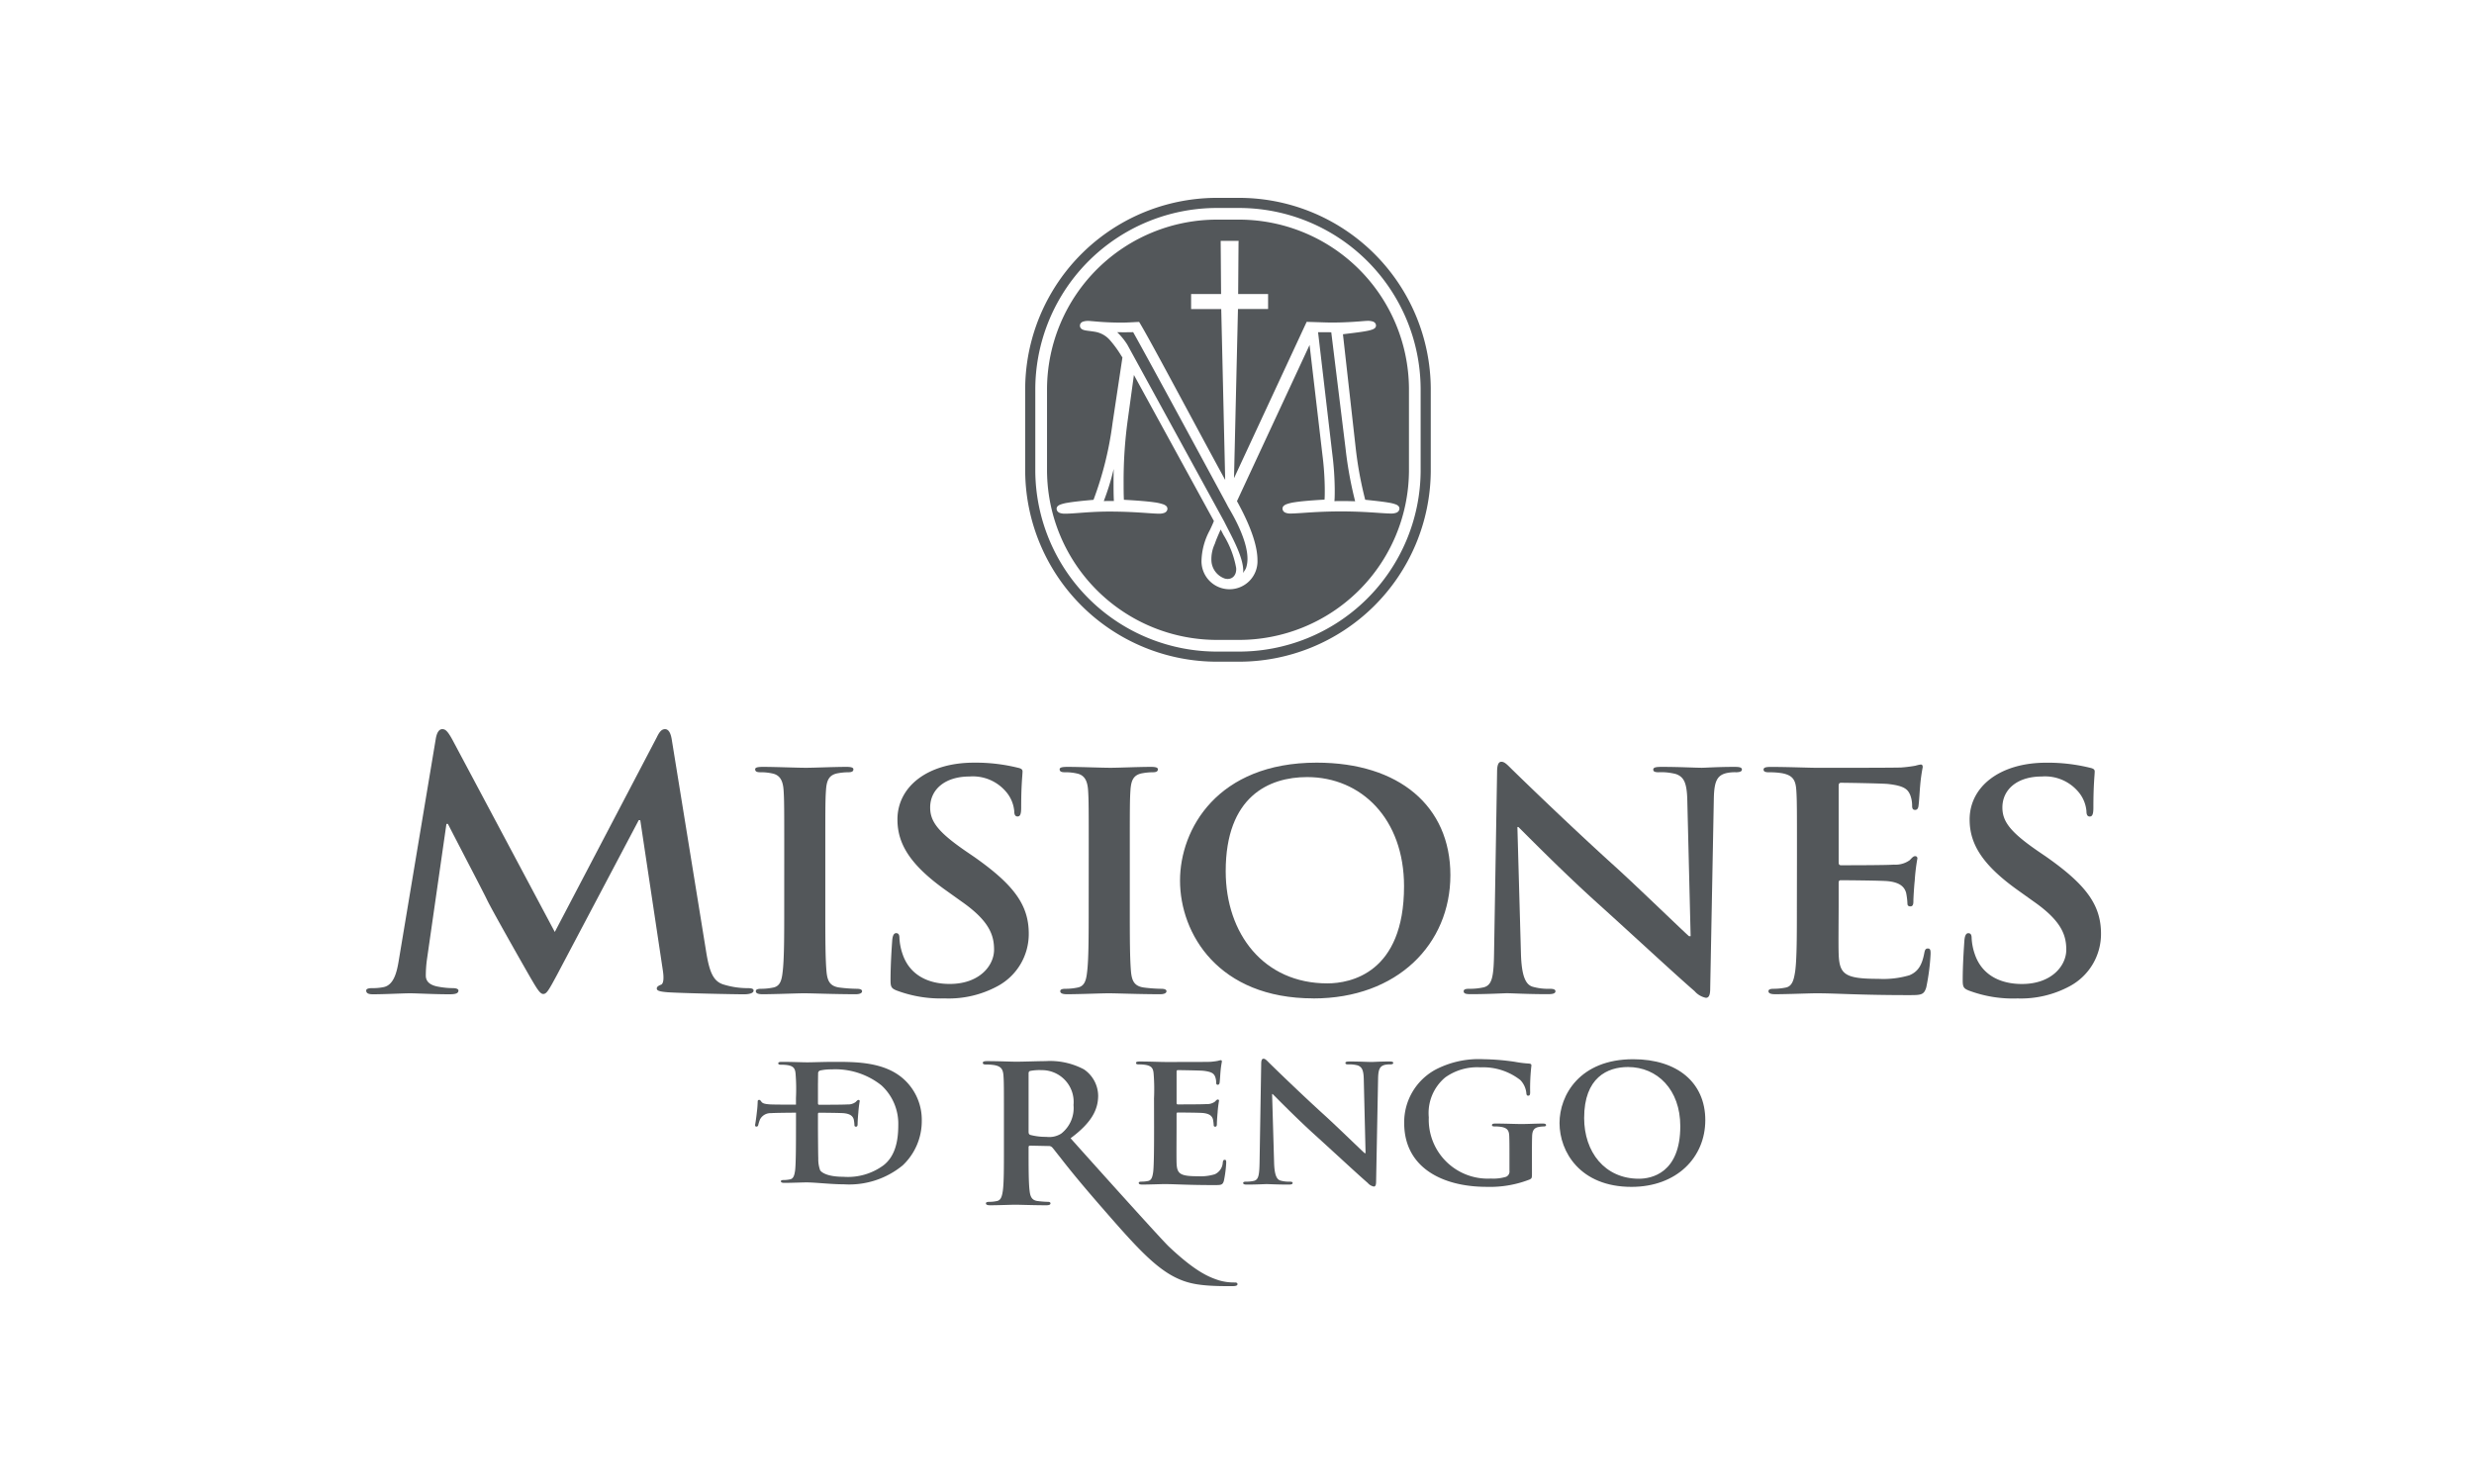 <?xml version="1.0" encoding="UTF-8"?> <svg xmlns="http://www.w3.org/2000/svg" xmlns:xlink="http://www.w3.org/1999/xlink" width="250" height="150" viewBox="0 0 250 150"><defs><clipPath id="clip-path"><rect id="Rectángulo_4939" data-name="Rectángulo 4939" width="175.307" height="110" fill="#53575a"></rect></clipPath><clipPath id="clip-Misiones_de_rengo-logo"><rect width="250" height="150"></rect></clipPath></defs><g id="Misiones_de_rengo-logo" data-name="Misiones de rengo-logo" clip-path="url(#clip-Misiones_de_rengo-logo)"><g id="Grupo_15468" data-name="Grupo 15468" transform="translate(37 20)"><g id="Grupo_14828" data-name="Grupo 14828" clip-path="url(#clip-path)"><path id="Trazado_23527" data-name="Trazado 23527" d="M3.3,91.057c-.19,1.172-.493,2.517-1.554,2.72a5.317,5.317,0,0,1-1.136.1c-.38,0-.606.071-.606.241,0,.312.3.38.681.38,1.212,0,3.031-.1,3.752-.1.681,0,2.387.1,3.977.1.57,0,.912-.068.912-.38,0-.17-.267-.241-.569-.241a8.2,8.2,0,0,1-1.591-.17c-.646-.137-1.138-.45-1.138-1.1a12.359,12.359,0,0,1,.114-1.62l1.97-13.712H8.26c1.326,2.586,3.6,6.926,3.942,7.649.455.965,3.448,6.236,4.356,7.818.609,1.034.986,1.725,1.329,1.725s.528-.313,1.4-1.932l8.26-15.64H27.7l2.276,15.16c.151.965.035,1.412-.193,1.479-.263.106-.415.209-.415.38,0,.206.226.31,1.1.38,1.518.1,6.748.206,7.694.206.53,0,.988-.1.988-.38,0-.206-.268-.241-.608-.241a8.277,8.277,0,0,1-2.35-.345c-1.138-.307-1.516-1.306-1.858-3.48L30.884,68.765c-.113-.719-.34-1.065-.684-1.065s-.568.275-.832.825L19.062,88.2,8.714,68.765C8.222,67.871,8,67.7,7.692,67.7s-.53.309-.644.9Z" transform="translate(0 -13.998)" fill="#53575a"></path><path id="Trazado_23528" data-name="Trazado 23528" d="M52.492,86.67c0,2.945,0,5.346-.168,6.625-.1.88-.3,1.4-.969,1.52a5.977,5.977,0,0,1-1.2.121c-.4,0-.535.092-.535.244,0,.211.238.305.671.305,1.334,0,3.443-.094,4.212-.094.9,0,3.007.094,5.217.094.366,0,.638-.094.638-.305,0-.152-.171-.244-.539-.244a15.458,15.458,0,0,1-1.706-.121c-1-.121-1.235-.669-1.336-1.488-.134-1.311-.134-3.712-.134-6.657v-5.35c0-4.622,0-5.473.068-6.447.066-1.061.335-1.579,1.237-1.73a5.993,5.993,0,0,1,1-.093c.333,0,.533-.061.533-.305,0-.182-.266-.24-.7-.24-1.274,0-3.245.091-4.08.091-.971,0-3.079-.091-4.346-.091-.537,0-.8.058-.8.24,0,.244.2.305.535.305a5.155,5.155,0,0,1,1.2.122c.735.151,1.07.669,1.138,1.7.066.975.066,1.825.066,6.447Z" transform="translate(-10.245 -14.991)" fill="#53575a"></path><path id="Trazado_23529" data-name="Trazado 23529" d="M72.31,95.8a10.383,10.383,0,0,0,5.315-1.247,5.982,5.982,0,0,0,3.143-5.289c0-2.887-1.471-4.923-5.483-7.748l-.938-.641c-2.772-1.913-3.543-2.979-3.543-4.375,0-1.824,1.5-3.133,3.977-3.133a4.393,4.393,0,0,1,3.647,1.491A3.478,3.478,0,0,1,79.3,76.86c0,.365.1.547.336.547.267,0,.366-.243.366-.911,0-2.37.136-3.257.136-3.648,0-.213-.169-.3-.47-.366a17.771,17.771,0,0,0-4.445-.514c-4.65,0-7.725,2.4-7.725,5.742,0,2.464,1.27,4.594,4.948,7.2l1.539,1.1c2.776,1.943,3.276,3.374,3.276,4.862,0,1.612-1.473,3.463-4.48,3.463-2.073,0-4.046-.819-4.782-3.071a5.863,5.863,0,0,1-.3-1.547c0-.243-.033-.517-.333-.517-.268,0-.369.336-.4.789-.035.487-.167,2.312-.167,3.984,0,.669.1.822.635,1.032a12.66,12.66,0,0,0,4.882.791" transform="translate(-13.81 -14.88)" fill="#53575a"></path><path id="Trazado_23530" data-name="Trazado 23530" d="M91.277,86.67c0,2.945,0,5.346-.167,6.625-.1.88-.3,1.4-.971,1.52a5.953,5.953,0,0,1-1.2.121c-.4,0-.535.092-.535.244,0,.211.236.305.669.305,1.34,0,3.444-.094,4.213-.094.905,0,3.01.094,5.216.094.369,0,.636-.094.636-.305,0-.152-.168-.244-.537-.244a15.415,15.415,0,0,1-1.7-.121c-1-.121-1.237-.669-1.337-1.488-.133-1.311-.133-3.712-.133-6.657v-5.35c0-4.622,0-5.473.066-6.447.067-1.061.335-1.579,1.237-1.73a6.048,6.048,0,0,1,1-.093c.334,0,.535-.061.535-.305,0-.182-.267-.24-.7-.24-1.27,0-3.243.091-4.08.091-.969,0-3.073-.091-4.347-.091-.535,0-.8.058-.8.24,0,.244.2.305.535.305a5.111,5.111,0,0,1,1.2.122c.737.151,1.072.669,1.139,1.7.066.975.066,1.825.066,6.447Z" transform="translate(-18.264 -14.991)" fill="#53575a"></path><path id="Trazado_23531" data-name="Trazado 23531" d="M117.156,95.8C125.649,95.8,131,90.3,131,83.334s-5.183-11.367-13.51-11.367c-10.03,0-13.81,6.716-13.81,11.917,0,5.378,3.879,11.911,13.475,11.911m1.406-1.517c-6.42,0-10.265-5.016-10.265-11.337,0-7.571,4.381-9.515,8.227-9.515,5.481,0,9.794,4.224,9.794,11.035,0,8.784-5.415,9.817-7.756,9.817" transform="translate(-21.437 -14.88)" fill="#53575a"></path><path id="Trazado_23532" data-name="Trazado 23532" d="M145.241,78.449h.1c.6.578,4.312,4.375,7.955,7.661,3.473,3.128,7.75,7.111,9.854,8.933a2.057,2.057,0,0,0,1.14.67c.3,0,.435-.274.435-.94l.366-19.183c.034-1.7.3-2.343,1.238-2.582a3.848,3.848,0,0,1,1-.094c.4,0,.6-.09.6-.274,0-.243-.335-.27-.771-.27-1.638,0-2.906.09-3.276.09-.7,0-2.305-.09-4.042-.09-.5,0-.869.027-.869.27,0,.185.133.274.535.274a5.868,5.868,0,0,1,1.771.186c.8.3,1.1.88,1.136,2.733l.334,13.648h-.167c-.568-.484-5.078-4.862-7.35-6.931-4.877-4.406-9.956-9.36-10.36-9.756-.574-.548-.874-.941-1.245-.941-.334,0-.436.424-.436,1.033l-.3,17.994c-.033,2.647-.168,3.529-1.035,3.769a6.311,6.311,0,0,1-1.506.152c-.333,0-.535.063-.535.244,0,.274.3.3.735.3,1.741,0,3.318-.094,3.619-.094.64,0,1.982.094,4.153.094.466,0,.768-.059.768-.3-.013-.182-.213-.244-.582-.244a5.711,5.711,0,0,1-1.736-.211c-.67-.213-1.107-1-1.171-3.374Z" transform="translate(-28.907 -14.856)" fill="#53575a"></path><path id="Trazado_23533" data-name="Trazado 23533" d="M181.38,86.606c0,2.795,0,5.2-.168,6.474-.132.88-.3,1.551-.969,1.671a5.966,5.966,0,0,1-1.2.121c-.4,0-.534.092-.534.244,0,.211.233.305.669.305,1.336,0,3.443-.094,4.211-.094,1.974,0,4.214.185,9.263.185,1.27,0,1.572,0,1.805-.791a21.858,21.858,0,0,0,.435-3.375c0-.305,0-.547-.269-.547-.231,0-.3.121-.365.455-.235,1.247-.638,1.885-1.5,2.25a9.33,9.33,0,0,1-3.145.363c-3.408,0-3.944-.455-4.011-2.549-.033-.882,0-3.681,0-4.712V84.2c0-.18.031-.3.2-.3.8,0,4.111.033,4.748.092,1.237.121,1.7.577,1.871,1.186a7.148,7.148,0,0,1,.133,1.095c0,.152.07.271.3.271.3,0,.3-.334.3-.575,0-.213.068-1.432.136-2.036a19.71,19.71,0,0,1,.267-2.221.212.212,0,0,0-.236-.243c-.167,0-.3.152-.533.4a2.453,2.453,0,0,1-1.6.454c-.77.063-4.614.063-5.351.063-.2,0-.234-.121-.234-.336V74.355c0-.215.067-.305.234-.305.669,0,4.18.063,4.748.121,1.671.185,2,.55,2.241,1.1a3.007,3.007,0,0,1,.2,1.095c0,.273.064.426.3.426s.3-.183.334-.336c.067-.365.136-1.7.17-2.007a17.229,17.229,0,0,1,.267-1.975c0-.15-.035-.27-.2-.27a3.438,3.438,0,0,0-.535.121,14.306,14.306,0,0,1-1.437.18c-.635.033-7.289.033-8.359.033-.937,0-3.044-.091-4.816-.091-.5,0-.736.058-.736.27s.2.274.57.274a7.363,7.363,0,0,1,1.3.093c1.1.211,1.371.7,1.439,1.73.066.975.066,1.825.066,6.447Z" transform="translate(-36.804 -14.928)" fill="#53575a"></path><path id="Trazado_23534" data-name="Trazado 23534" d="M208.9,95.8a10.392,10.392,0,0,0,5.317-1.247,5.985,5.985,0,0,0,3.143-5.289c0-2.887-1.471-4.923-5.484-7.748l-.938-.641c-2.772-1.913-3.543-2.979-3.543-4.375,0-1.824,1.5-3.133,3.979-3.133a4.4,4.4,0,0,1,3.646,1.491,3.478,3.478,0,0,1,.869,2.007c0,.365.1.547.334.547.266,0,.368-.243.368-.911,0-2.37.132-3.257.132-3.648,0-.213-.167-.3-.466-.366a17.789,17.789,0,0,0-4.448-.514c-4.648,0-7.725,2.4-7.725,5.742,0,2.464,1.272,4.594,4.95,7.2l1.539,1.1c2.774,1.943,3.278,3.374,3.278,4.862,0,1.612-1.473,3.463-4.483,3.463-2.07,0-4.044-.819-4.781-3.071a5.862,5.862,0,0,1-.3-1.547c0-.243-.034-.517-.335-.517-.266,0-.369.336-.4.789-.033.487-.167,2.312-.167,3.984,0,.669.1.822.635,1.032a12.665,12.665,0,0,0,4.882.791" transform="translate(-42.051 -14.88)" fill="#53575a"></path><path id="Trazado_23535" data-name="Trazado 23535" d="M53.681,116.589v-1.358c-.446,0-2.175.015-2.515.047a1.2,1.2,0,0,0-1.119.631,3.974,3.974,0,0,0-.185.583.172.172,0,0,1-.19.145c-.16,0-.124-.177-.1-.307.021-.113.117-.762.146-1.084a10.761,10.761,0,0,0,.094-1.18.143.143,0,0,1,.151-.131c.087,0,.142.081.241.212.127.162.385.209.8.243.363.028,2.063.029,2.674.029v-.681a18.94,18.94,0,0,0-.035-2.386c-.035-.547-.177-.808-.763-.919a3.771,3.771,0,0,0-.692-.048c-.2,0-.3-.037-.3-.147s.124-.145.389-.145c.942,0,2.056.048,2.553.048.55,0,1.667-.048,2.73-.048,2.216,0,5.176,0,7.11,1.843a5.528,5.528,0,0,1,1.721,4.111,6.144,6.144,0,0,1-1.932,4.513,8.511,8.511,0,0,1-5.941,1.911c-1.293,0-2.891-.193-3.777-.193-.406,0-1.521.048-2.232.048-.23,0-.355-.048-.355-.16,0-.081.073-.128.284-.128a3.167,3.167,0,0,0,.639-.068c.354-.066.444-.421.513-.89.09-.678.09-3,.09-4.488m2.221-4.353v2.01c0,.117.017.18.124.18.388,0,2.427,0,2.836-.032a1.3,1.3,0,0,0,.85-.244c.125-.127.2-.212.286-.212.071,0,.122.035.122.132a11.139,11.139,0,0,0-.14,1.18c-.037.322-.071.973-.071,1.085,0,.129,0,.307-.159.307-.128,0-.162-.066-.162-.147a3.868,3.868,0,0,0-.07-.585c-.09-.319-.339-.563-.994-.629-.336-.032-2.091-.049-2.517-.049-.089,0-.105.066-.105.163v1.276l0,.173c.006,1.016.018,2.765.033,2.986a3.246,3.246,0,0,0,.193,1.233c.233.305.923.643,2.322.643a6.07,6.07,0,0,0,4.08-1.164c1.134-.887,1.487-2.361,1.487-4.03a5.261,5.261,0,0,0-1.7-4.044,7.466,7.466,0,0,0-5.034-1.617,5.049,5.049,0,0,0-1.154.113.289.289,0,0,0-.211.32c-.007.209-.01.542-.013.948" transform="translate(-10.245 -22.763)" fill="#53575a"></path><path id="Trazado_23536" data-name="Trazado 23536" d="M99.9,116.638c0,1.513,0,3.859-.091,4.553-.069.475-.162.837-.523.9a3.168,3.168,0,0,1-.648.065c-.217,0-.287.049-.287.13,0,.119.125.167.36.167.72,0,1.856-.048,2.269-.048,1.065,0,2.273.1,5,.1.685,0,.847,0,.974-.428a11.753,11.753,0,0,0,.236-1.827c0-.165,0-.3-.145-.3-.127,0-.162.063-.2.247a1.385,1.385,0,0,1-.809,1.215,4.934,4.934,0,0,1-1.7.2c-1.84,0-2.129-.25-2.163-1.384-.018-.475,0-3.037,0-3.595v-1.3c0-.1.017-.162.109-.162.432,0,2.216.014,2.558.048.669.067.921.31,1.011.643a4.132,4.132,0,0,1,.075.593c0,.083.036.148.159.148.162,0,.162-.183.162-.315,0-.114.037-.773.073-1.1a11.052,11.052,0,0,1,.144-1.2.114.114,0,0,0-.127-.131c-.09,0-.162.081-.287.213a1.331,1.331,0,0,1-.865.247c-.416.033-2.489.033-2.885.033-.108,0-.125-.067-.125-.182v-3.117c0-.115.034-.165.125-.165.362,0,2.254.033,2.561.064.9.1,1.081.3,1.207.592a1.621,1.621,0,0,1,.107.594c0,.15.038.229.162.229s.162-.1.182-.18c.035-.2.073-.921.09-1.086a9.123,9.123,0,0,1,.144-1.068c0-.085-.02-.151-.108-.151a1.772,1.772,0,0,0-.289.066,7.03,7.03,0,0,1-.777.1c-.341.017-3.93.017-4.506.017-.505,0-1.641-.049-2.6-.049-.272,0-.4.033-.4.147s.11.148.307.148a4.08,4.08,0,0,1,.7.052c.6.116.742.377.779.934a20.1,20.1,0,0,1,.035,2.446Z" transform="translate(-20.28 -22.719)" fill="#53575a"></path><path id="Trazado_23537" data-name="Trazado 23537" d="M114.647,113.267h.055c.322.31,2.323,2.368,4.288,4.145,1.878,1.7,4.185,3.853,5.323,4.84a1.084,1.084,0,0,0,.611.363c.162,0,.233-.15.233-.51l.2-10.386c.018-.921.162-1.266.667-1.4a2.144,2.144,0,0,1,.539-.049c.217,0,.326-.052.326-.148,0-.133-.18-.147-.415-.147-.884,0-1.567.048-1.767.048-.38,0-1.244-.048-2.182-.048-.27,0-.469.013-.469.147,0,.1.071.148.29.148a3.211,3.211,0,0,1,.954.1c.432.166.6.478.612,1.483l.18,7.388H124c-.306-.264-2.737-2.634-3.965-3.754-2.63-2.386-5.373-5.07-5.588-5.28-.307-.3-.47-.512-.666-.512s-.236.229-.236.56L113.384,120c-.02,1.43-.092,1.907-.561,2.038a3.394,3.394,0,0,1-.809.082c-.182,0-.29.033-.29.132,0,.145.162.165.4.165.938,0,1.785-.048,1.947-.048.343,0,1.064.048,2.236.048.253,0,.415-.034.415-.165,0-.1-.108-.132-.305-.132a3.125,3.125,0,0,1-.94-.114c-.359-.116-.594-.543-.629-1.826Z" transform="translate(-23.1 -22.681)" fill="#53575a"></path><path id="Trazado_23538" data-name="Trazado 23538" d="M145.145,119.517c0-.823,0-1.479.018-1.975.017-.576.2-.855.685-.938a2.889,2.889,0,0,1,.487-.05c.124,0,.235-.033.235-.13,0-.134-.128-.163-.362-.163-.6,0-1.549.048-2.111.048-.54,0-1.676-.048-2.612-.048-.255,0-.378.029-.378.163,0,.1.107.13.271.13a3.86,3.86,0,0,1,.7.05c.594.115.758.379.773.938.021.5.021,1.12.021,1.942v1.544a.578.578,0,0,1-.343.614,4.413,4.413,0,0,1-1.533.178,5.959,5.959,0,0,1-6.274-6.187,4.686,4.686,0,0,1,1.659-4.033,5.55,5.55,0,0,1,3.569-1.021,6.1,6.1,0,0,1,4.022,1.285,2.214,2.214,0,0,1,.612,1.365c.017.131.055.215.18.215.144,0,.2-.084.2-.347a20.085,20.085,0,0,1,.127-2.7c0-.117-.036-.18-.252-.2a11.356,11.356,0,0,1-1.425-.178,23.7,23.7,0,0,0-3.189-.263,9.445,9.445,0,0,0-4.853,1.069,6.054,6.054,0,0,0-3.136,5.381c0,4.543,3.914,6.452,8.331,6.452a11.051,11.051,0,0,0,4.345-.742c.217-.116.235-.145.235-.593Z" transform="translate(-27.341 -22.694)" fill="#53575a"></path><path id="Trazado_23539" data-name="Trazado 23539" d="M86.474,117.33a2.271,2.271,0,0,1-1.5.325,6.112,6.112,0,0,1-1.605-.192c-.147-.057-.188-.133-.188-.347v-5.862c0-.152.041-.23.188-.267a5.1,5.1,0,0,1,1.122-.076,3.209,3.209,0,0,1,3.23,3.525,3.27,3.27,0,0,1-1.247,2.894m17.814,15.2c0-.116-.113-.157-.253-.156a5.487,5.487,0,0,1-1.618-.216c-.921-.306-2.264-.772-5.062-3.414-.918-.881-8.942-9.835-9.93-10.948,2.132-1.58,2.787-2.894,2.787-4.32a3.265,3.265,0,0,0-1.435-2.641A7.279,7.279,0,0,0,84.892,110c-.656,0-2.261.059-2.981.059-.441,0-1.772-.059-2.893-.059-.316,0-.462.04-.462.175s.125.172.36.172a4.577,4.577,0,0,1,.82.059c.7.134.867.443.91,1.1.043.615.043,1.157.043,4.086v3.393c0,1.774,0,3.294-.107,4.1-.084.562-.186.984-.611,1.059a3.552,3.552,0,0,1-.762.081c-.252,0-.337.056-.337.153,0,.136.146.192.423.192.844,0,2.175-.056,2.575-.056.319,0,1.879.056,3.1.056.276,0,.423-.056.423-.192,0-.1-.084-.153-.253-.153a9.986,9.986,0,0,1-1.035-.081c-.632-.075-.76-.5-.824-1.059-.1-.809-.1-2.33-.1-4.123V118.7c0-.117.063-.157.168-.157l1.836.04a.466.466,0,0,1,.382.137c.132.139.41.516.793.989.946,1.225,2.181,2.748,4.56,5.471,2.949,3.38,4.983,5.653,7.13,6.7,1.3.637,2.546.865,5.344.865h.376c.557,0,.517-.155.517-.217" transform="translate(-16.242 -22.744)" fill="#53575a"></path><path id="Trazado_23540" data-name="Trazado 23540" d="M159.29,122.661c4.579,0,7.464-2.979,7.464-6.748s-2.8-6.155-7.284-6.155c-5.41,0-7.446,3.639-7.446,6.449,0,2.916,2.089,6.454,7.267,6.454m.756-.823c-3.463,0-5.535-2.715-5.535-6.138,0-4.1,2.361-5.153,4.433-5.153,2.96,0,5.283,2.289,5.283,5.977,0,4.752-2.92,5.314-4.181,5.314" transform="translate(-31.432 -22.694)" fill="#53575a"></path><path id="Trazado_23541" data-name="Trazado 23541" d="M91.893,30.647l.524-.009.5,0c-.034-.656-.034-1.3-.034-1.957,0-.428.006-.853.014-1.277a24.871,24.871,0,0,1-1,3.239m11.232,4.3a3.611,3.611,0,0,0-.35,1.833,2.01,2.01,0,0,0,1.364,1.708c.69.173,1.2-.314,1.129-1.087A9.538,9.538,0,0,0,104,34.083l-.289-.56c-.258.57-.479,1.088-.59,1.429M93.688,13.579l-.438,0a6.8,6.8,0,0,1,1.017,1.244l9.8,17.9c.7,1.425,2.046,3.7,1.914,5.2.2-.382.276-.34.378-.834.313-1.508-.677-3.764-1.7-5.518l-.207-.358-.2-.383c-1.644-3.04-7.863-14.547-9.388-17.256-.426.01-.815.01-1.184.01m21.3,12.229a30.532,30.532,0,0,1,.255,3.722c0,.393,0,.763-.033,1.117l.656-.009c.516,0,1,.01,1.438.025a39.537,39.537,0,0,1-.971-5.353l-1.442-11.731-1.333-.006ZM105.513,4.561l-.038,5.156H108.5v1.517h-.217l-2.827,0-.4,17.1,7.28-15.67.059-.128.144,0c.447.013.839.027,1.183.036.5.017.883.03,1.167.03,1.41,0,2.486-.086,3.108-.136.248-.02.439-.036.542-.036a1.64,1.64,0,0,1,.574.079.511.511,0,0,1,.208.151.409.409,0,0,1,.084.252.354.354,0,0,1-.121.256.766.766,0,0,1-.211.125,3.358,3.358,0,0,1-.615.163c-.505.1-1.247.188-2.166.3l-.228.03,1.278,11.4a38.115,38.115,0,0,0,.971,5.329c1.062.11,1.874.2,2.427.3a3.407,3.407,0,0,1,.687.18.68.68,0,0,1,.225.14.369.369,0,0,1,.121.266.408.408,0,0,1-.083.249.508.508,0,0,1-.2.162,1.454,1.454,0,0,1-.581.094c-.282,0-.679-.027-1.171-.059-.912-.064-2.195-.154-3.873-.154s-2.975.09-3.9.154c-.5.033-.9.059-1.18.059a1.3,1.3,0,0,1-.571-.1.5.5,0,0,1-.19-.169.446.446,0,0,1-.066-.237.379.379,0,0,1,.139-.284.873.873,0,0,1,.261-.151,4.306,4.306,0,0,1,.832-.2c.681-.106,1.684-.19,3.014-.264.024-.305.024-.634.024-.988a29.554,29.554,0,0,0-.245-3.6l-1.291-11.043-7.337,15.785c1.6,2.9,2.072,4.759,2.072,5.973a2.829,2.829,0,1,1-5.654-.006,6.813,6.813,0,0,1,.831-3.016c.146-.305.29-.608.42-.942L94.941,17.9,94.3,22.575a44.683,44.683,0,0,0-.4,6.11c0,.622,0,1.22.028,1.832,1.386.075,2.428.159,3.135.264a4.577,4.577,0,0,1,.858.2.888.888,0,0,1,.264.149.371.371,0,0,1,.142.286.407.407,0,0,1-.079.249.536.536,0,0,1-.2.162,1.462,1.462,0,0,1-.585.094c-.259,0-.634-.027-1.106-.058-.905-.064-2.21-.155-3.935-.155-1.171,0-2.173.075-2.994.136-.56.041-1.046.078-1.433.078a1.467,1.467,0,0,1-.585-.094.543.543,0,0,1-.2-.162.417.417,0,0,1-.079-.249.362.362,0,0,1,.128-.271.749.749,0,0,1,.236-.14,3.645,3.645,0,0,1,.73-.185c.6-.105,1.479-.2,2.633-.3a34.546,34.546,0,0,0,1.922-7.74l1-6.647-.061-.094c-.017-.025-.032-.05-.048-.073a11.279,11.279,0,0,0-1.166-1.6,2.576,2.576,0,0,0-1.381-.809c-.232-.045-.451-.073-.65-.1-.122-.013-.229-.029-.333-.044a1.881,1.881,0,0,1-.285-.065.639.639,0,0,1-.247-.136.416.416,0,0,1-.038-.545.488.488,0,0,1,.209-.151,1.626,1.626,0,0,1,.573-.079c.053,0,.113,0,.182.01l.259.021c.535.049,1.5.14,2.929.14.354,0,.728-.02,1.151-.041h.013c.145-.009.294-.017.452-.023l.127-.007.068.111c.327.53,1.055,1.849,1.966,3.525s2.012,3.726,3.08,5.709c1.427,2.654,2.8,5.2,3.585,6.626l-.4-17.269-2.826,0h-.218V9.717h3.029l-.04-5.156,0-.218h1.813ZM103.482,2.2A17.181,17.181,0,0,0,86.161,19.237v8.408A17.18,17.18,0,0,0,103.482,44.68h1.932a17.18,17.18,0,0,0,17.321-17.036V19.237A17.181,17.181,0,0,0,105.414,2.2Zm20.433,17.037v8.408a18.361,18.361,0,0,1-18.5,18.215h-1.932A18.363,18.363,0,0,1,84.976,27.644V19.237A18.36,18.36,0,0,1,103.482,1.022h1.932a18.358,18.358,0,0,1,18.5,18.214M103.482,0A19.383,19.383,0,0,0,83.954,19.237v8.408a19.384,19.384,0,0,0,19.528,19.237h1.932a19.384,19.384,0,0,0,19.524-19.237V19.237A19.382,19.382,0,0,0,105.414,0Z" transform="translate(-17.358 0)" fill="#53575a"></path></g></g></g></svg> 